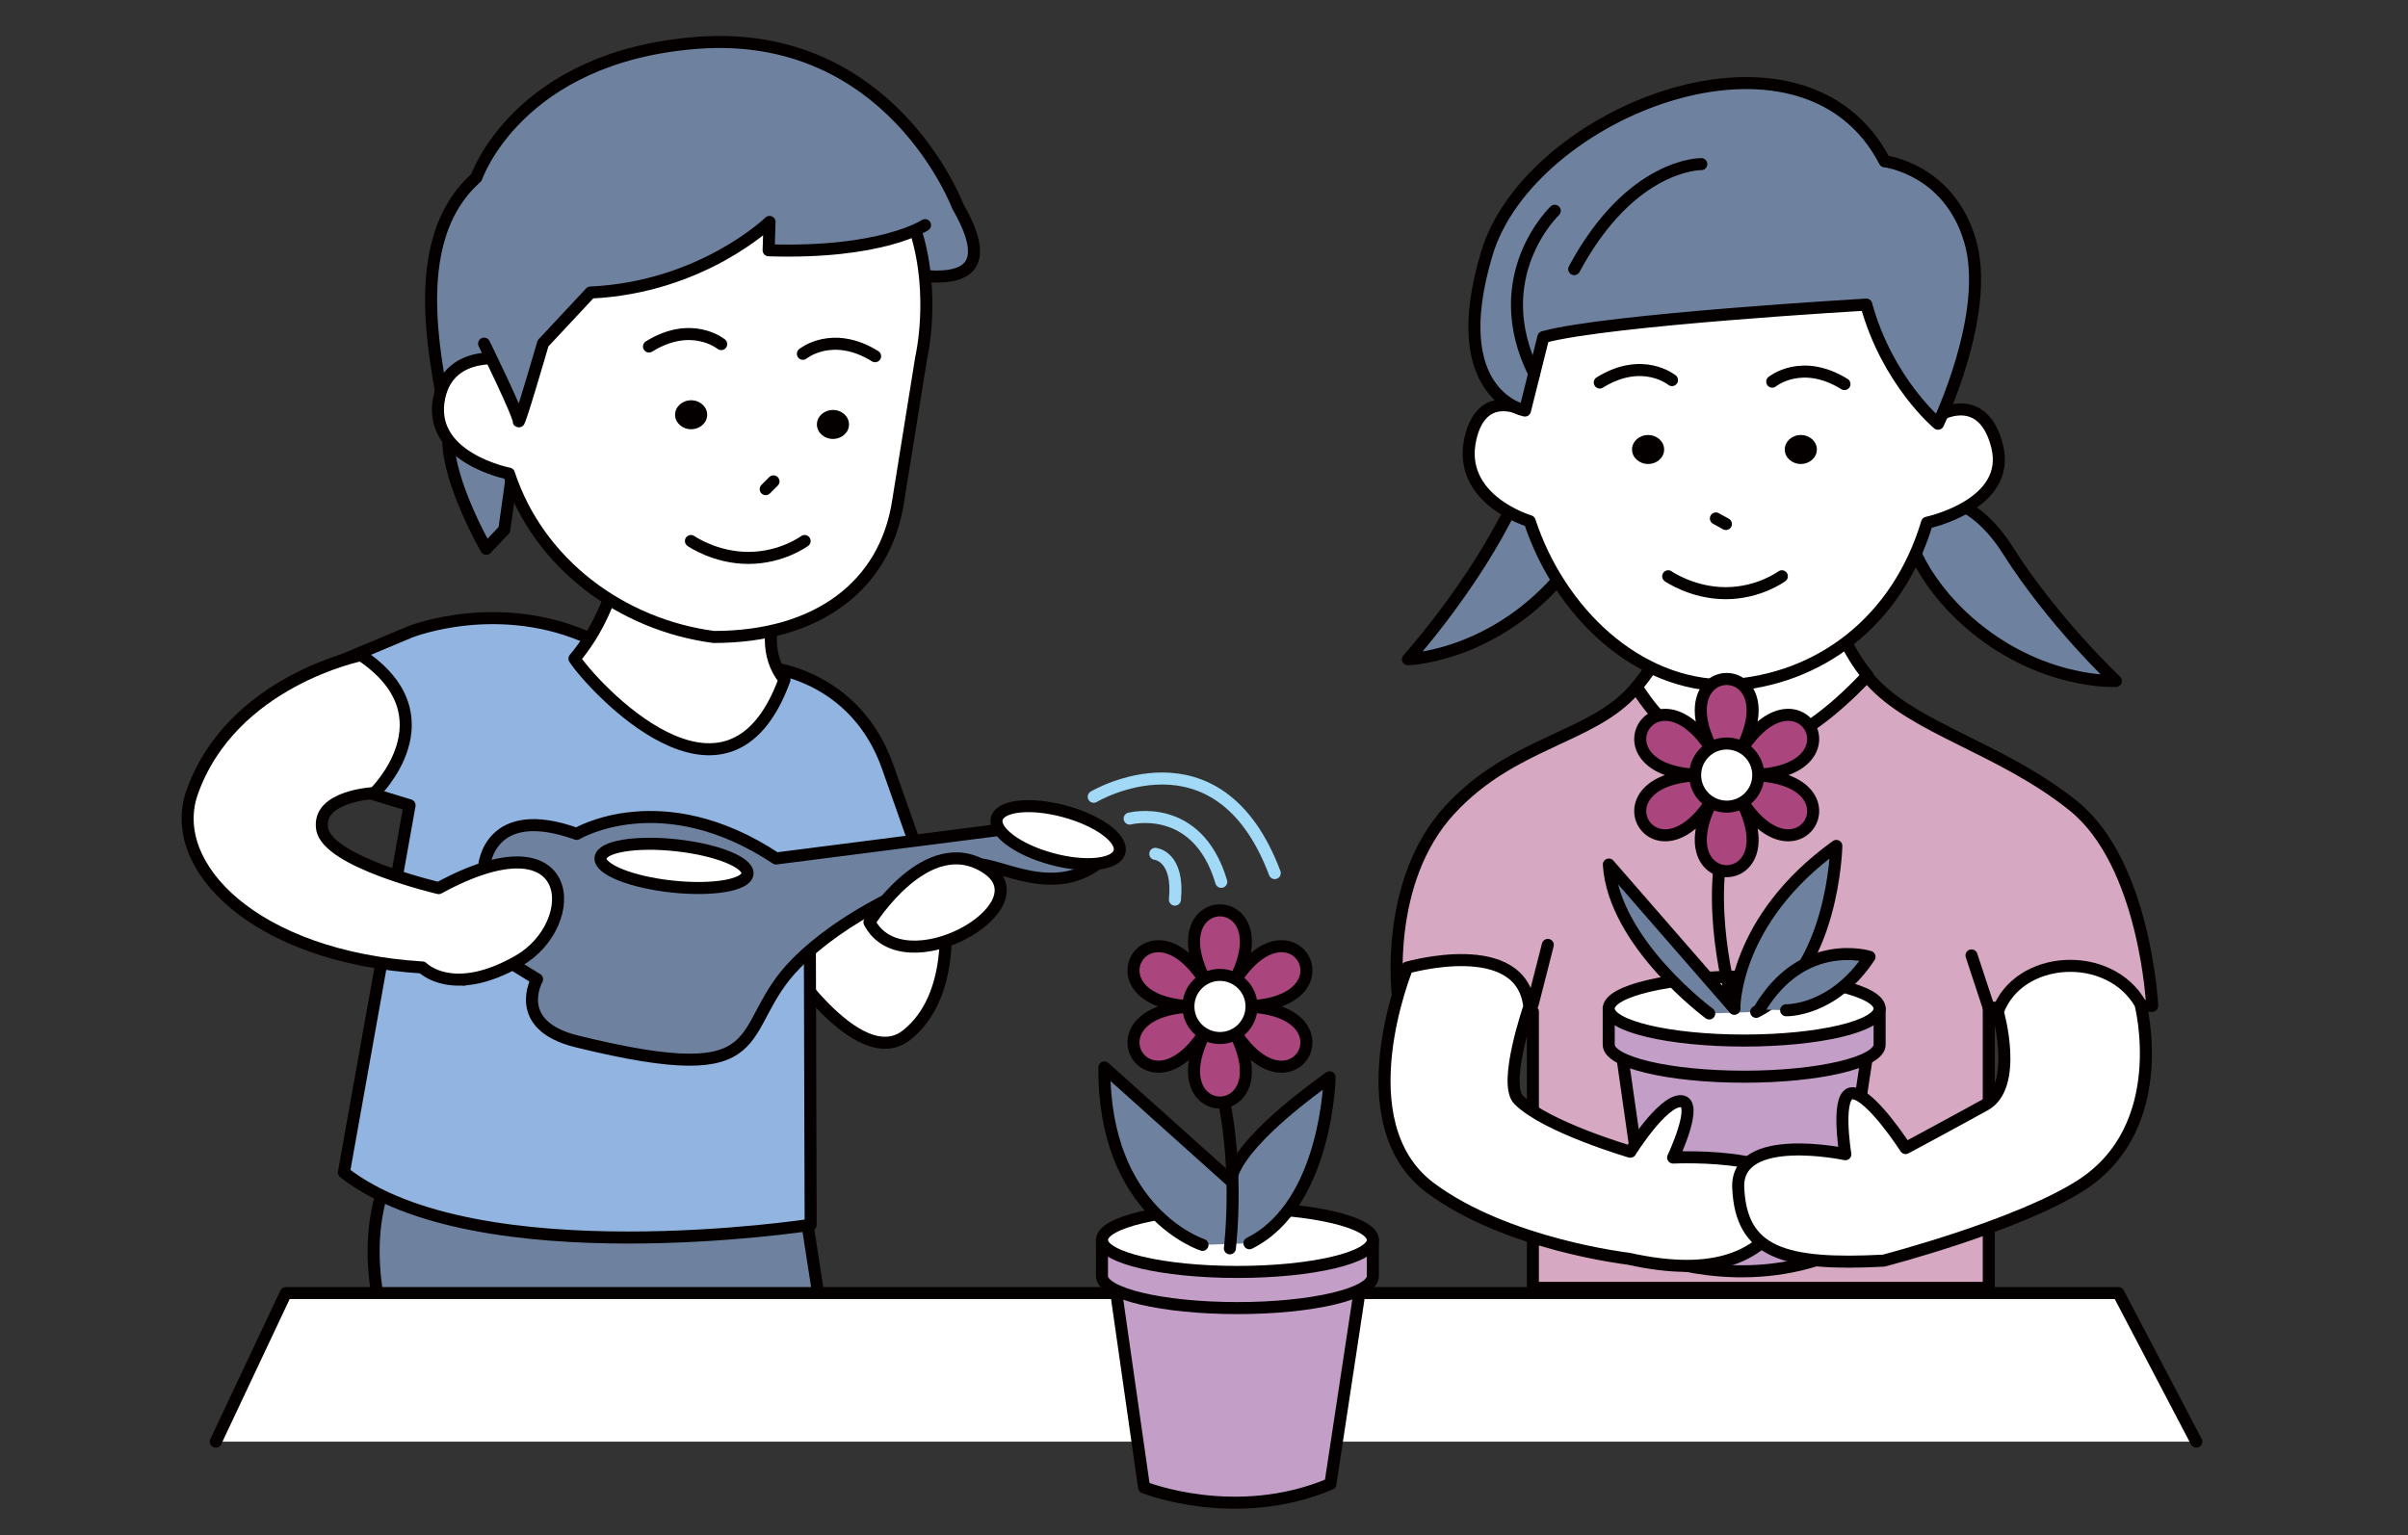 <?xml version="1.0" encoding="UTF-8"?>
<svg id="_レイヤー_1" data-name="レイヤー_1" xmlns="http://www.w3.org/2000/svg" width="400" height="255.118" version="1.1" viewBox="0 0 400 255.118">
  <rect x="0" y="0" width="400" height="255.118" fill="#333333" stroke="none"/>
  <!-- Generator: Adobe Illustrator 29.1.0, SVG Export Plug-In . SVG Version: 2.1.0 Build 142)  -->
  <defs>
    <style>
      .st0 {
        fill: #fff;
      }

      .st0, .st1, .st2, .st3, .st4, .st5, .st6 {
        stroke-linecap: round;
        stroke-linejoin: round;
        stroke-width: 2px;
      }

      .st0, .st1, .st2, .st4, .st5, .st6 {
        stroke: #040000;
      }

      .st7 {
        fill: #aa467d;
      }

      .st8, .st4 {
        fill: #6e82a0;
      }

      .st1, .st3 {
        fill: none;
      }

      .st2 {
        fill: #c39fc8;
      }

      .st3 {
        stroke: #a1d9f6;
      }

      .st9 {
        fill: #040000;
      }

      .st5 {
        fill: #91b4e1;
      }

      .st6 {
        fill: #d7a8c2;
      }
    </style>
  </defs>
  <g>
    <path class="st4" d="M64.735,224.153c0-1.812-6.884-18.116,1.449-32.246,8.333-14.13,66.667,3.261,66.667,3.261l3.986,25.725"/>
    <path class="st4" d="M83.769,88.018l-3.002,3.166s-6.18-10.712-6.308-17.966c-.129-7.254-8.762-31.821,4.672-43.713,0,0,6.81-20.081,36.61-22.382,32.224-2.489,43.351,27.136,43.351,27.136,11.534,20.025-16.093,10.117-40.64,1.227l-23.515,9.754-9.287,29.426-1.881,13.352Z"/>
    <path class="st0" d="M156.923,151.935s1.868,13.581-6.318,20.044c-8.187,6.463-21.015-13.768-21.015-13.768l16.992-10.585,10.341,4.309Z"/>
    <path class="st5" d="M54.806,110.571l13.357-5.601s14.769-5.881,30.161,1.293c15.392,7.174,30.541,4.847,30.541,4.847,0,0,13.408,1.616,18.578,16.266l5.17,14.65-18.097,10.772.145,50.704s-55.562,8.539-77.536-8.696l10.909-61.006-6.554-2.006-6.674-21.222Z"/>
    <path class="st0" d="M130.315,112.921c-6.499-7.894,3.035-21.104,3.035-21.104l-30.256.215s-.956,9.469-7.666,17.397c2.787,4.271,25.436,29.418,34.888,3.491Z"/>
    <line class="st1" x1="79.593" y1="152.904" x2="77.077" y2="162.757"/>
    <path class="st0" d="M118.575,105.831c17.328,0,28.438-8.617,30.592-22.405l3.865-24.032s9.529-40.676-35.155-43.684c-38.209,0-33.341,44.019-33.341,44.019,0,0-9.688-2.001-11.533,6.136-2.303,10.158,11.533,12.823,11.533,12.823,4.956,15.056,18.795,25.136,34.039,27.145Z"/>
    <path class="st1" d="M119.8,57.172s-4.887-4.012-11.996.401"/>
    <line class="st1" x1="128.486" y1="79.979" x2="127.193" y2="81.271"/>
    <ellipse class="st9" cx="114.806" cy="68.911" rx="2.666" ry="2.407"/>
    <path class="st1" d="M133.371,58.783s4.887-4.012,11.996.401"/>
    <path class="st1" d="M133.656,89.889s-3.777,2.809-9.33,2.809-9.552-2.809-9.552-2.809"/>
    <ellipse class="st9" cx="138.365" cy="70.522" rx="2.666" ry="2.407"/>
    <path class="st4" d="M80.418,143.93s.773-10.631,15.374-5.378c0,0,14.135-8.507,33.127,4.085l40.718-5.212s19.9,1.552,11.882,6.627c-8.018,5.075-16.761-1.513-20.303-.324-9.299,3.123-21.094,8.409-28.954,16.336-10.855,10.946-2.403,21.324-36.462,12.961-10.912-2.679-6.584-10.328-6.584-10.328l-9.426-5.819.627-12.947Z"/>
    <path class="st0" d="M59.982,108.852s-21.549,4.303-28.074,22.823c-4.298,12.198,10.335,27.34,38.261,29.071,0,0,4.969,5.197,15.942-1.087,10.694-6.124,9.783-24.638-13.24-12.102,0,0-18.451-4.314-19.358-9.842-.907-5.527,8.685-5.954,8.685-5.954,0,0,13.069-12.654-2.217-22.909Z"/>
    <ellipse class="st0" cx="111.961" cy="143.866" rx="3.447" ry="12.28" transform="translate(-43.139 239.66) rotate(-83.809)"/>
    <ellipse class="st0" cx="175.775" cy="138.761" rx="4.093" ry="10.556" transform="translate(-4.197 272.033) rotate(-74.809)"/>
    <path class="st0" d="M144.428,153.227s9.537-15.488,19.418-9.037c9.881,6.452-13.817,19.809-19.418,9.037Z"/>
    <path class="st8" d="M155.972,35.671s-9.461,6.519-28.292,5.912l.152-4.708s-11.226,10.876-29.741,11.729l-7.885,8.446s-4.404,12.908-4.369,11.822c.035-1.086-7.874-14.392-7.874-14.392,0,0,2.149-32.919,27.475-42.615,25.326-9.696,50.534,23.806,50.534,23.806Z"/>
    <path class="st1" d="M153.66,37.405s-7.15,4.785-25.981,4.178l.152-4.708s-11.226,10.876-29.741,11.729l-7.885,8.446s-4.077,14.006-4.042,12.92c.035-1.086-5.747-12.873-5.747-12.873"/>
  </g>
  <polyline class="st0" points="364.832 239.527 351.893 214.842 47.481 214.842 35.848 239.527"/>
  <path class="st4" d="M333.529,91.441c7.561,11.942,17.947,21.701,17.947,21.701,0,0-12.601.677-24.56-9.827-7.509-6.596-12.167-16.044-8.897-19.08,3.27-3.036,10.164-1.239,15.511,7.205Z"/>
  <path class="st4" d="M249.964,86.431c-6.547,12.527-16.089,23.112-16.089,23.112,0,0,12.614-.369,23.663-11.826,6.938-7.194,10.797-16.996,7.288-19.751-3.51-2.755-10.232-.393-14.861,8.465Z"/>
  <path class="st6" d="M357.506,167.123s-1.117-23.624-13.113-33.253c-11.996-9.63-26.54-12.81-33.648-20.835-.214-.242-.403-.49-.605-.736-23.927,24.775-35.559,6.157-38.347,1.886-.144.17-.274.342-.423.51-7.109,8.025-20.129,8.549-30.545,19.869-10.994,11.949-8.615,30.765-8.615,30.765l22.424,2.763v45.888h75.726v-46.534l27.145-.323Z"/>
  <path class="st0" d="M310.206,112.223c-6.499-7.894-6.742-17.388-6.742-17.388l-23.939,1.876s-.956,9.469-7.666,17.397c2.787,4.271,14.85,23.32,38.347-1.886Z"/>
  <line class="st1" x1="257.112" y1="156.997" x2="254.597" y2="166.851"/>
  <line class="st1" x1="327.494" y1="158.742" x2="330.361" y2="167.446"/>
  <g>
    <path class="st0" d="M286.995,113.872c15.25-.875,28.218-10.672,33.112-27.021,0,0,14.082-2.967,11.649-12.685-2.259-9.024-9.06-5.436-9.06-5.436,0,0,2.509-46.559-35.701-46.559-38.209,0-34.453,45.782-34.453,45.782,0,0-6.439-3.218-8.284,4.919-2.303,10.158,9.837,13.72,9.837,13.72,4.956,15.056,17.862,27.44,32.9,27.28Z"/>
    <path class="st4" d="M310.011,50.609s-43.028,2.484-53.636,5.397l-3.057,12.206s-13.424-2.494-6.336-26.096c7.087-23.602,52.453-41.635,66.092-15.312,0,0,10.631,1.2,14.175,13.201,3.544,12.001-5.316,30.402-5.316,30.402,0,0-8.394-6.98-11.923-19.798Z"/>
    <path class="st1" d="M282.61,27.266s-11.634-.215-21.113,17.45"/>
    <path class="st1" d="M258.265,35.022s-11.462,10.886-3.412,27.061"/>
  </g>
  <path class="st1" d="M277.74,63.152s-4.887-4.012-11.996.401"/>
  <line class="st1" x1="285.031" y1="86.141" x2="286.698" y2="87.062"/>
  <ellipse class="st9" cx="273.769" cy="74.684" rx="2.666" ry="2.407"/>
  <path class="st1" d="M294.391,63.411s4.887-4.012,11.996.401"/>
  <path class="st1" d="M295.99,95.747s-3.777,2.809-9.33,2.809-9.552-2.809-9.552-2.809"/>
  <ellipse class="st9" cx="299.139" cy="74.684" rx="2.666" ry="2.407"/>
  <path class="st2" d="M268.343,167.574l5.876,41.107s15.181,6.095,30.955-.569l5.94-39.151-42.772-1.386Z"/>
  <path class="st2" d="M267.229,167.574v6.007c0,2.935,10.073,5.314,22.5,5.314s22.5-2.379,22.5-5.314v-6.007"/>
  <ellipse class="st0" cx="289.728" cy="167.574" rx="22.5" ry="5.314"/>
  <path class="st4" d="M283.926,168.389s-15.869-11.7-16.675-24.744l20.844,23.937s-.269-14.658,16.944-27.03c0,0-.403,21.113-13.313,27.568"/>
  <path class="st4" d="M296.702,167.852s7.8.269,13.851-8.876c0,0-11.027-3.496-18.289,8.741"/>
  <path class="st1" d="M288.095,167.583s-4.707-15.196-1.748-27.837"/>
  <g>
    <path class="st7" d="M288.651,125.62c9.86-17.078-13.507-17.078-3.647,0-9.86-17.078-21.543,3.158-1.823,3.158-19.72,0-8.036,20.236,1.823,3.158-9.86,17.078,13.507,17.078,3.647,0,9.86,17.078,21.543-3.158,1.823-3.158,19.72,0,8.036-20.236-1.823-3.158Z"/>
    <path class="st1" d="M288.651,125.62c9.86-17.078-13.507-17.078-3.647,0-9.86-17.078-21.543,3.158-1.823,3.158-19.72,0-8.036,20.236,1.823,3.158-9.86,17.078,13.507,17.078,3.647,0,9.86,17.078,21.543-3.158,1.823-3.158,19.72,0,8.036-20.236-1.823-3.158Z"/>
  </g>
  <circle class="st0" cx="286.828" cy="128.778" r="5.245"/>
  <path class="st0" d="M277.929,192.329s24.442-1.2,19.066,8.725c-4.201,7.756-11.957,11.31-26.499,8.079,0,0-20.186-2.317-32.865-11.741-14.533-10.802-3.878-36.624-3.878-36.624,0,0,19.004-5.47,20.29,6.499,0,0-4.427,12.811-1.763,15.476,4.524,4.524,18.539,8.617,18.539,8.617,0,0,5.309-8.51,8.402-8.402,3.093.108-1.293,9.371-1.293,9.371Z"/>
  <path class="st0" d="M306.536,191.774s-18.192-3.889-17.793,5.555c.458,10.835,7.641,12.985,24.156,12.127,0,0,22.233-5.767,32.746-12.495,15.252-9.761,9.91-30.161,9.91-30.161-5.17-9.048-20.251-8.187-23.698,1.293,0,0,3.562,12.357-2.154,15.511-5.637,3.111-13.155,7.146-13.155,7.146,0,0-5.606-8.722-8.678-9.103s-1.335,10.127-1.335,10.127Z"/>
  <g>
    <path class="st2" d="M184.166,206.019l5.876,41.107s15.181,6.095,30.955-.569l5.94-39.151-42.772-1.386Z"/>
    <path class="st2" d="M183.052,206.019v6.007c0,2.935,10.073,5.314,22.5,5.314s22.5-2.379,22.5-5.314v-6.007"/>
    <ellipse class="st0" cx="205.551" cy="206.019" rx="22.5" ry="5.314"/>
    <path class="st4" d="M199.749,206.835s-16.462-5.284-16.3-29.478l21.086,18.905s-.887-4.892,16.327-17.264c0,0-.403,21.113-13.313,27.568"/>
    <path class="st1" d="M204.294,207.411s1.939-15.269-2.124-29.22"/>
    <g>
      <path class="st7" d="M204.474,164.065c9.86-17.078-13.507-17.078-3.647,0-9.86-17.078-21.543,3.158-1.823,3.158-19.72,0-8.036,20.236,1.823,3.158-9.86,17.078,13.507,17.078,3.647,0,9.86,17.078,21.543-3.158,1.823-3.158,19.72,0,8.036-20.236-1.823-3.158Z"/>
      <path class="st1" d="M204.474,164.065c9.86-17.078-13.507-17.078-3.647,0-9.86-17.078-21.543,3.158-1.823,3.158-19.72,0-8.036,20.236,1.823,3.158-9.86,17.078,13.507,17.078,3.647,0,9.86,17.078,21.543-3.158,1.823-3.158,19.72,0,8.036-20.236-1.823-3.158Z"/>
    </g>
    <circle class="st0" cx="202.651" cy="167.223" r="5.245"/>
  </g>
  <path class="st3" d="M181.681,132.383s20.652-12.319,30.073,12.681"/>
  <path class="st3" d="M187.649,136.006s11.232-2.899,15.217,10.507"/>
  <path class="st3" d="M191.909,141.865s3.986.362,3.261,7.609"/>
</svg>